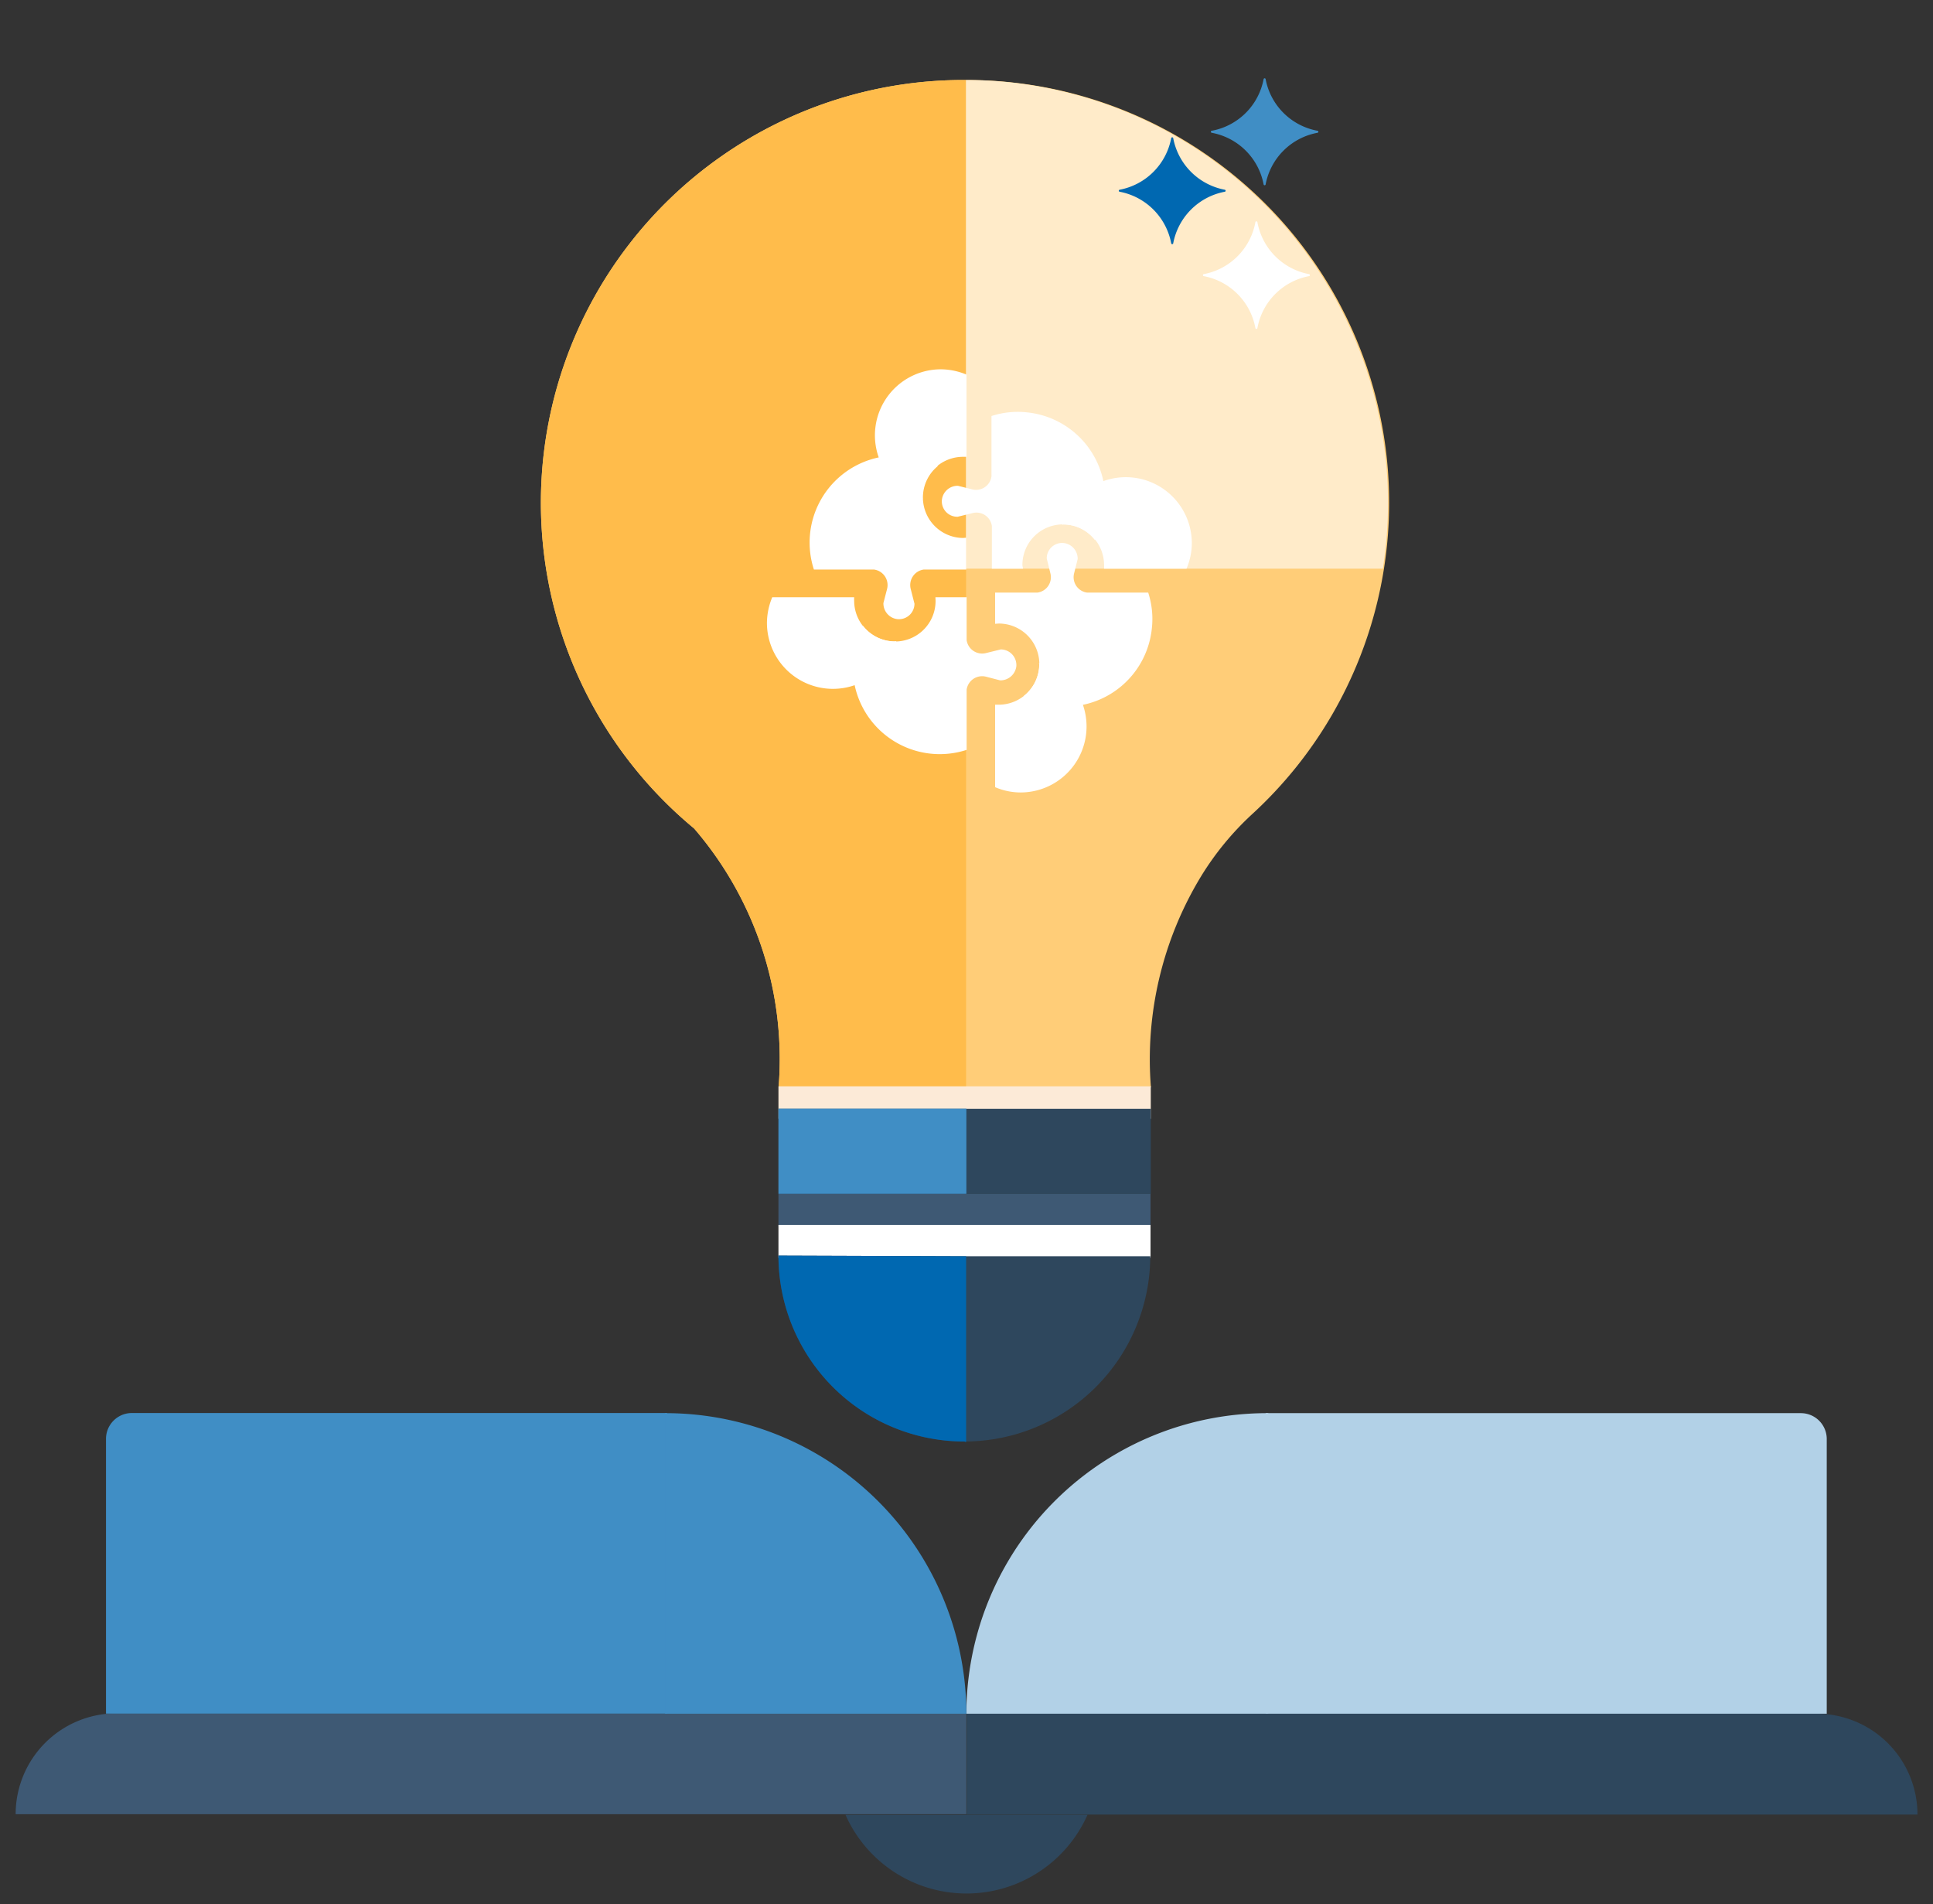 <svg id="Layer_1" data-name="Layer 1" xmlns="http://www.w3.org/2000/svg" viewBox="0 0 149.36 147.09"><rect x="0" y="0" width="149.36" height="147.09" fill="#333333" stroke="none"/><defs><style>.cls-1{fill:#ffcd78;}.cls-2{fill:#ffbc4b;}.cls-3{fill:#ffebc9;}.cls-4{fill:#fcead7;}.cls-5{fill:#2e475d;}.cls-6{fill:#408ec5;}.cls-7{fill:#3e5974;}.cls-8{fill:#fff;}.cls-9{fill:#0068b1;}.cls-10{fill:#b2d1e7;}</style></defs><path class="cls-1" d="M74.59,6.18h-.08A32.66,32.66,0,0,0,53.63,64a27.25,27.25,0,0,1,6.53,20H88.93a27.22,27.22,0,0,1,3.91-16.36,22.55,22.55,0,0,1,3.94-4.77A32.65,32.65,0,0,0,74.59,6.18Z"/><path class="cls-2" d="M74.55,6.18h0A32.66,32.66,0,0,0,53.63,64a27.25,27.25,0,0,1,6.53,20H74.65V6.18h-.1Z"/><path class="cls-3" d="M107.25,38.84A32.67,32.67,0,0,0,74.64,6.18V43.93h32.21A32.88,32.88,0,0,0,107.25,38.84Z"/><rect class="cls-4" x="60.15" y="83.92" width="28.77" height="2.51"/><rect class="cls-5" x="60.15" y="85.66" width="28.77" height="6.58"/><rect class="cls-6" x="60.15" y="85.65" width="14.52" height="6.58"/><rect class="cls-7" x="60.15" y="92.24" width="28.75" height="2.54"/><rect class="cls-8" x="60.15" y="94.63" width="28.75" height="2.54"/><path class="cls-5" d="M88.88,97.05H74.52L60.15,97a14.36,14.36,0,0,0,14.37,14.36v0A14.36,14.36,0,0,0,88.88,97.05Z"/><path class="cls-6" d="M93.64,10.1a5,5,0,0,0,4-4,.08.08,0,0,1,.15,0,5,5,0,0,0,4,4,.08.08,0,0,1,0,.16,5,5,0,0,0-4,4,.08.08,0,0,1-.15,0,5,5,0,0,0-4-4A.08.08,0,0,1,93.64,10.1Z"/><path class="cls-9" d="M90.65,10.66a5,5,0,0,0,4,4,.08.08,0,0,1,0,.15,5,5,0,0,0-4,4,.08.08,0,0,1-.15,0,5,5,0,0,0-4-4,.08.08,0,0,1,0-.15,5,5,0,0,0,4-4,.08.08,0,0,1,.15,0"/><path class="cls-8" d="M93,21.18a5,5,0,0,0,4-4,.08.08,0,0,1,.16,0,5,5,0,0,0,4,4,.08.08,0,0,1,0,.15,5,5,0,0,0-4,4,.08.08,0,0,1-.16,0,5,5,0,0,0-4-4A.08.08,0,0,1,93,21.18Z"/><path class="cls-9" d="M74.65,111.41V97.05h-.13L60.15,97a14.36,14.36,0,0,0,14.37,14.36v0Z"/><path class="cls-8" d="M82.17,40.52a3.13,3.13,0,0,1,3.14,3.14,2.45,2.45,0,0,1,0,.27h6.37a5,5,0,0,0,.41-2,5.1,5.1,0,0,0-10-1.38Z"/><path class="cls-8" d="M79,43.66a3.13,3.13,0,0,1,5.6-1.94,6.72,6.72,0,0,0-5.21-9.86,6.58,6.58,0,0,0-2.78.28v4.55a.41.41,0,0,1,0,.11,1.2,1.2,0,0,1-1.51,1l-1.08-.27a1.22,1.22,0,0,0-1.24,1.08A1.19,1.19,0,0,0,74,39.92l1.14-.28a1.2,1.2,0,0,1,1.5,1s0,.08,0,.11v3.18h2.41A2.45,2.45,0,0,1,79,43.66Z"/><path class="cls-8" d="M80.3,51.3a3.13,3.13,0,0,1-3.13,3.14l-.28,0v6.37a5,5,0,0,0,2,.41,5.1,5.1,0,0,0,1.38-10S80.3,51.27,80.3,51.3Z"/><path class="cls-8" d="M77.17,48.17a3.13,3.13,0,0,1,1.93,5.6A6.72,6.72,0,0,0,89,48.56a6.58,6.58,0,0,0-.28-2.78H84a1.2,1.2,0,0,1-1-1.51l.27-1.08a1.22,1.22,0,0,0-1.08-1.24,1.19,1.19,0,0,0-1.31,1.19l.28,1.14a1.2,1.2,0,0,1-1,1.5H76.89v2.41Z"/><path class="cls-8" d="M69.16,49.55A3.14,3.14,0,0,1,66,46.42a2.64,2.64,0,0,1,0-.28H59.67a5.24,5.24,0,0,0-.41,2,5.1,5.1,0,0,0,10,1.39Z"/><path class="cls-8" d="M72.29,46.42a3.13,3.13,0,0,1-5.6,1.93,6.84,6.84,0,0,0-.77,3.8,6.72,6.72,0,0,0,8.77,5.78V53.28a1.21,1.21,0,0,1,1.51-1l1.08.28a1.24,1.24,0,0,0,1.25-1.08,1.21,1.21,0,0,0-1.2-1.31l-1.14.28a1.21,1.21,0,0,1-1.5-1V46.14H72.28C72.28,46.23,72.29,46.33,72.29,46.42Z"/><path class="cls-8" d="M71.27,38.43a3.14,3.14,0,0,1,3.13-3.14l.28,0V28.94a5.21,5.21,0,0,0-2-.41,5.1,5.1,0,0,0-1.39,10Z"/><path class="cls-8" d="M74.4,41.56A3.13,3.13,0,0,1,72.47,36a6.72,6.72,0,0,0-9.58,8h4.65a1.21,1.21,0,0,1,1,1.51l-.28,1.08a1.22,1.22,0,0,0,1.08,1.24,1.2,1.2,0,0,0,1.32-1.19l-.29-1.14a1.21,1.21,0,0,1,1-1.5h3.29V41.54Z"/><path class="cls-5" d="M115.31,99.54h0a0,0,0,0,1,0,0V173a0,0,0,0,1,0,0h-7.79a0,0,0,0,1,0,0v-65.7A7.79,7.79,0,0,1,115.31,99.54Z" transform="translate(247.7 24.87) rotate(90)"/><path class="cls-10" d="M107.86,99.1h23.22a0,0,0,0,1,0,0v41.35a2,2,0,0,1-2,2H107.86a0,0,0,0,1,0,0V99.1A0,0,0,0,1,107.86,99.1Z" transform="translate(-1.3 240.25) rotate(-90)"/><path class="cls-10" d="M74.67,132.39A23.25,23.25,0,0,1,98,109.17v23.22Z"/><path class="cls-7" d="M34,99.54h7.79a0,0,0,0,1,0,0V173a0,0,0,0,1,0,0h0A7.79,7.79,0,0,1,34,165.24V99.54a0,0,0,0,1,0,0Z" transform="translate(174.21 98.36) rotate(90)"/><path class="cls-6" d="M18.26,99.1H39.48a2,2,0,0,1,2,2v41.35a0,0,0,0,1,0,0H18.26a0,0,0,0,1,0,0V99.1a0,0,0,0,1,0,0Z" transform="translate(-90.91 150.64) rotate(-90)"/><path class="cls-6" d="M74.67,132.39a23.25,23.25,0,0,0-23.28-23.22v23.22Z"/><path class="cls-5" d="M65.33,140.2a10.23,10.23,0,0,0,18.7,0Z"/></svg>